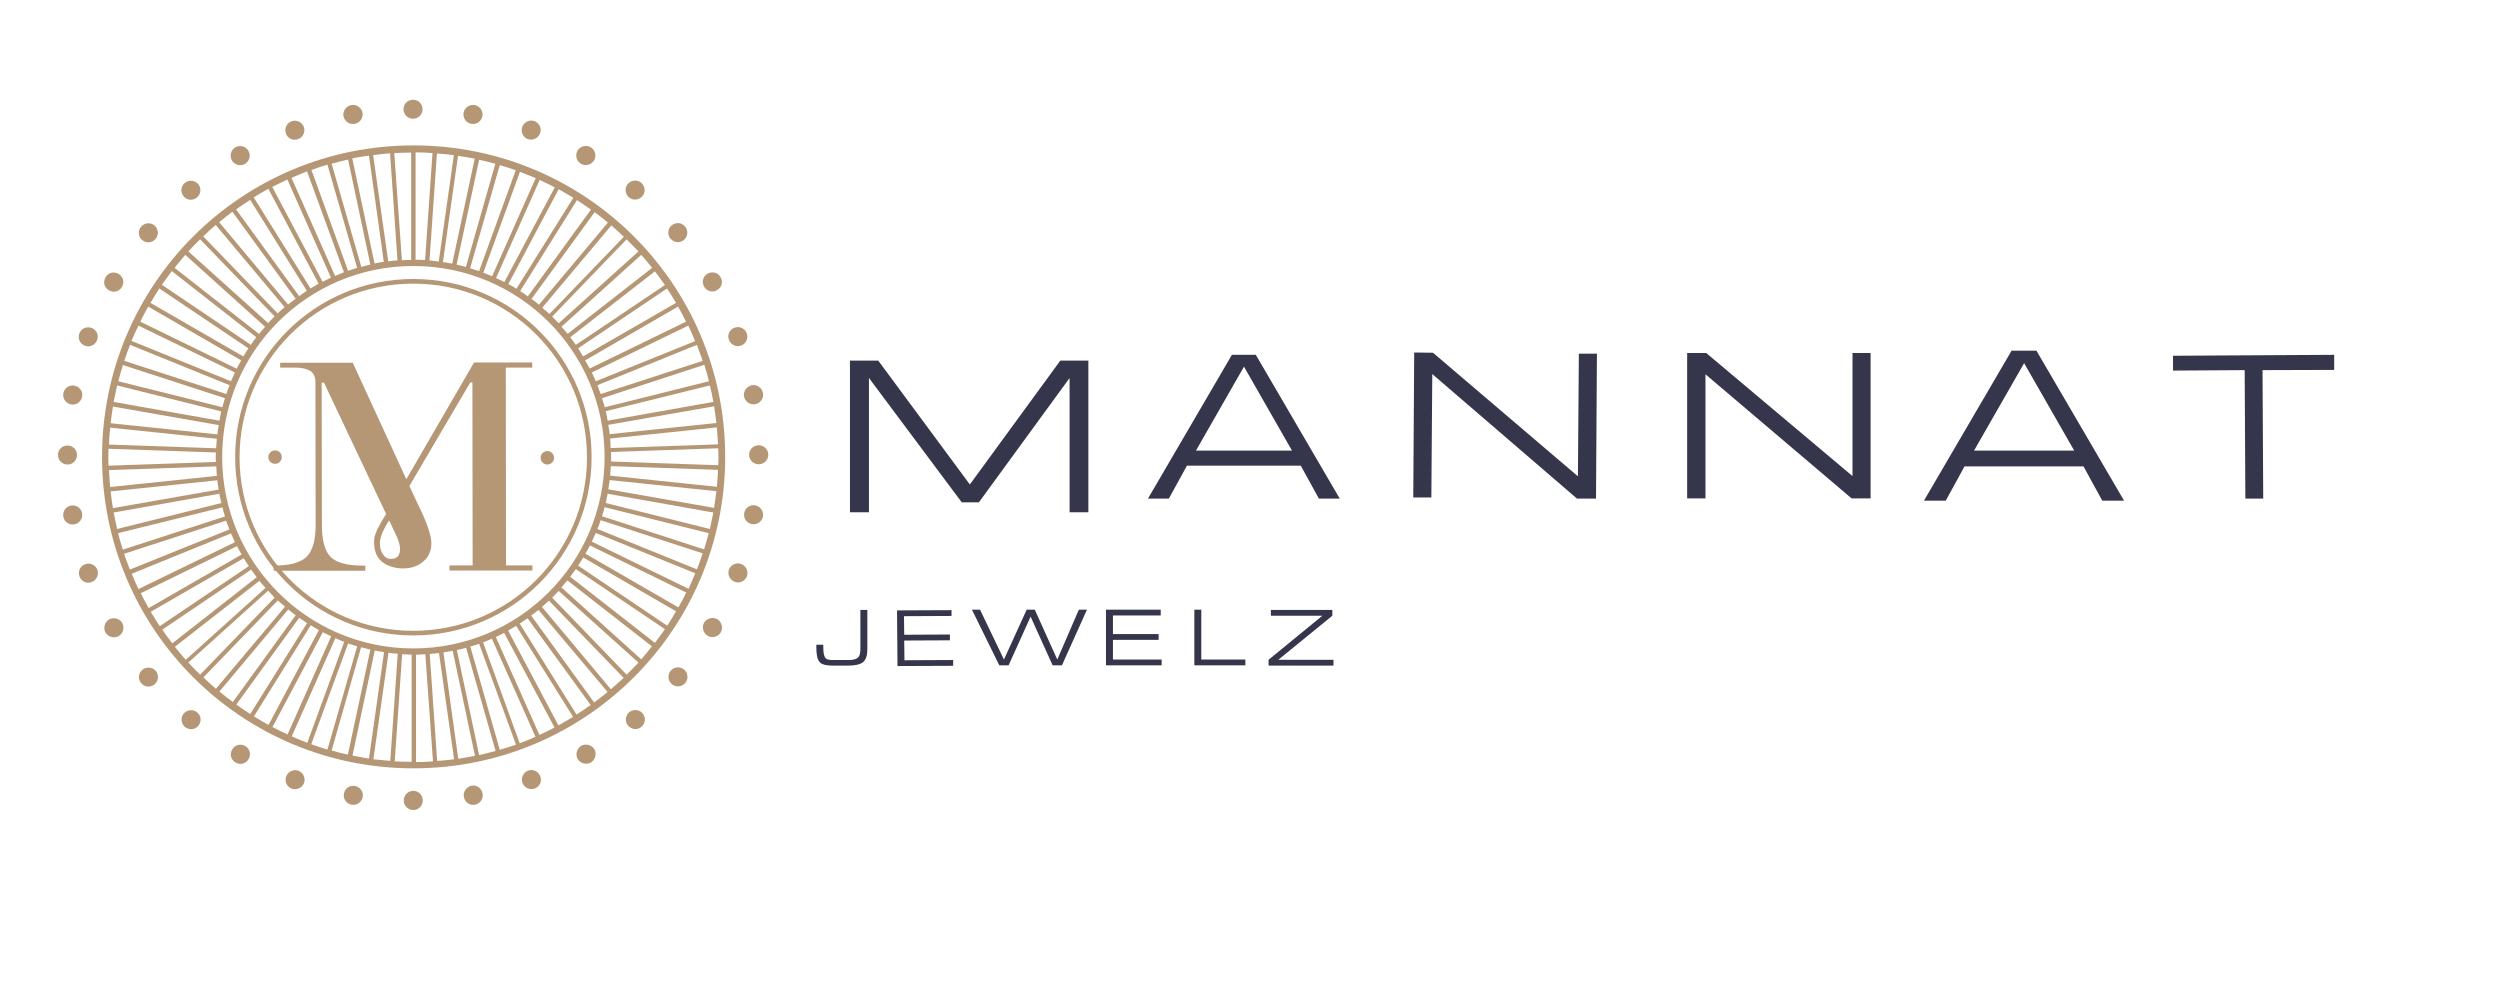 <svg height="430" width="1078" viewBox="0 0 1078 430" xmlns="http://www.w3.org/2000/svg" version="1.2">
	<title>Frame 13-svg</title>
	<style>
		.s0 { fill: #35364b } 
		.s1 { fill: #b59776 } 
	</style>
	<path d="m968.2 215l-0.3-55.4-30.9 0.2v-6.4l69.5-0.4v6.5l-30.9 0.1 0.3 55.4z" class="s0"></path>
	<path d="m829.6 215.9l37.8-64.7h10.7l37.8 64.7h-9.4l-8.1-14.8h-51.3l-8.1 14.8zm21.6-21.6h43.2l-21.6-37.7z" class="s0" fill-rule="evenodd"></path>
	<path d="m727.5 214.9v-62.7h8.2l63 53h0.1v-53h7.8v62.7h-8.2l-63-53.5v53.5z" class="s0"></path>
	<path d="m609.4 214.5l0.4-62.5 8.1 0.1 62.4 53.2h0.1l0.4-52.8h7.8l-0.4 62.5h-8.2l-62.4-53.7-0.4 53.2z" class="s0"></path>
	<path d="m495 215l36.2-62h10.3l36.2 62h-9l-7.8-14.2h-49.1l-7.8 14.2zm20.7-20.7h41.4l-20.7-36.2z" class="s0" fill-rule="evenodd"></path>
	<path d="m366.5 220.9v-65.4h12.2l39.5 53.4 39-53.4h12.1v65.4h-8.1v-57.9l-39.1 53.6h-7.4l-40-53.6v57.9z" class="s0"></path>
	<path d="m547 287v-2.5l23.2-19h-22.2v-2.5h26.5v2.5l-23.3 19h23.8v2.5z" class="s0"></path>
	<path d="m515 286.9v-24h3v21.5h19v2.5z" class="s0"></path>
	<path d="m476.9 286.9v-24h23.6v2.5h-20.6v8h19.7v2.5h-19.7v8.5h21v2.5z" class="s0"></path>
	<path d="m430.9 286.9l-11.8-24h3.5l10.3 21.5 9.8-21.5h3.5l9.7 21.5 9.3-21.5h3.5l-10.8 24h-4l-9.5-21-9.5 21z" class="s0"></path>
	<path d="m387 287.2l-0.2-24 23.5-0.1v2.5l-20.5 0.1 0.1 8 19.7-0.1v2.5l-19.7 0.1 0.1 8.5 21-0.1v2.5z" class="s0"></path>
	<path d="m359 287q-3 0-4.7-0.8-1.6-0.9-2-3.4-0.3-1.5-0.3-3.8v-1h3v1q0 3.6 0.9 4.7 0.5 0.6 1.2 0.7 0.8 0.2 1.9 0.2h7q2.7 0 3.9-1 1.1-0.9 1.1-3.6v-17h3v17q0 3.8-1.7 5.4-1.9 1.6-6.3 1.6z" class="s0"></path>
	<path d="m178.3 331.3c-74.3 0-134.3-60-134.3-134.3 0-74.3 60-134.3 134.3-134.3 74.3 0 134.4 60 134.4 134.3 0 74.3-60.1 134.3-134.4 134.3zm131.4-138l-46.2 1.6q0 1.1 0 2.1c0 0.7 0 1.3 0 2l46.2 1.6c0.1-1.2 0.1-2.4 0.1-3.6 0-1.2-0.1-2.5-0.1-3.7zm-189.9 65.6l-32.1 33.2c1.8 1.7 3.6 3.4 5.4 4.9l29.8-35.4q-1.6-1.3-3.1-2.7zm4.5 3.9l-29.7 35.4q2.8 2.3 5.8 4.5l27.1-37.4c-1.1-0.8-2.1-1.7-3.2-2.5zm136.4-65.7c0-45.6-36.9-82.4-82.5-82.4-45.5 0-82.4 36.8-82.4 82.4 0 45.6 36.9 82.5 82.4 82.5 45.6 0 82.5-36.9 82.5-82.5zm-131.7 69.3l-27.1 37.4c1.9 1.4 4 2.8 6 4.1l24.5-39.2q-1.7-1.1-3.4-2.3zm-19.5 42.5q3 1.9 6.3 3.7l21.7-40.9q-1.8-1-3.5-2.1zm8 4.6q3.2 1.7 6.5 3.2l18.8-42.3q-1.8-0.9-3.6-1.8zm8.3 4q3.3 1.5 6.7 2.8l15.9-43.5q-2-0.8-3.8-1.6zm8.4 3.4q3.5 1.3 7 2.3l12.8-44.5q-1.9-0.6-3.9-1.2zm8.8 2.7c2.3 0.7 4.6 1.3 7 1.8l9.7-45.3q-2-0.5-4-1zm9 2.2c2.3 0.5 4.7 0.9 7.1 1.3l6.5-45.9q-2-0.3-4-0.7zm15.5-44.2l-6.5 45.8q3.6 0.4 7.3 0.7l3.2-46.2c-1.4-0.1-2.7-0.2-4-0.4zm2.7 46.7c2.4 0.1 4.8 0.2 7.3 0.2v-46.2q-2.1-0.1-4.1-0.2zm9.2 0.3c2.4 0 4.8-0.1 7.3-0.3l-3.3-46.2c-1.3 0.1-2.7 0.2-4 0.2zm5.9-46.6l3.2 46.1q3.7-0.2 7.3-0.7l-6.5-45.8q-2 0.2-4 0.4zm12.3 45.2c2.4-0.4 4.9-0.8 7.2-1.3l-9.6-45.3c-1.3 0.3-2.6 0.5-4 0.7zm9-1.6q3.6-0.8 7.1-1.8l-12.7-44.5q-2 0.6-4 1zm8.9-2.3q3.5-1 7-2.2l-15.9-43.5c-1.2 0.4-2.6 0.9-3.8 1.2zm8.6-2.8q3.5-1.3 6.8-2.8l-18.8-42.3c-1.3 0.6-2.5 1.1-3.8 1.6zm8.5-3.6c2.2-1 4.4-2.1 6.5-3.2l-21.7-40.8q-1.8 0.9-3.6 1.8zm8.2-4.1q3.2-1.8 6.3-3.7l-24.5-39.2q-1.8 1.1-3.5 2zm-16.7-43.9l24.5 39.2c2.1-1.3 4.1-2.7 6.1-4.1l-27.2-37.4q-1.7 1.2-3.4 2.3zm-45.9 5.1c-42.5 0-76.8-34.4-76.8-76.9 0-42.5 34.3-76.8 76.8-76.8 42.5 0 76.9 34.3 76.9 76.8 0 42.5-34.4 76.9-76.9 76.9zm50.9-8.5l27.1 37.4q3-2.2 5.8-4.5l-29.8-35.4q-1.6 1.3-3.2 2.5zm34.3 31.7q2.8-2.4 5.5-4.9l-32.2-33.3q-1.5 1.4-3 2.7zm-10.3-100c0-41.5-33.5-74.9-74.9-74.9-41.4 0-74.9 33.4-74.9 74.9 0 41.4 33.5 74.8 74.9 74.8 41.4 0 74.9-33.4 74.9-74.8zm-206.3 3.6l46.3-1.6q-0.1-1-0.1-2c0-0.7 0.1-1.4 0.1-2.1l-46.3-1.6c0 1.2-0.1 2.4-0.1 3.7 0 1.2 0.1 2.4 0.1 3.6zm64.9-56.8q1.3-1.6 2.6-3.1l-34.4-31c-1.6 1.8-3.1 3.7-4.6 5.6zm-1.2 1.4l-36.4-28.5q-2.2 2.9-4.3 5.9l38.4 25.9q1.1-1.7 2.3-3.3zm-41.8-21c-1.3 2-2.6 4.1-3.8 6.2l40 23.1q1.1-1.7 2.2-3.5zm35.3 31l-40.1-23.2c-1.2 2.1-2.3 4.3-3.4 6.5l41.6 20.3c0.6-1.3 1.2-2.4 1.9-3.6zm-2.7 5.2l-41.6-20.2q-1.6 3.3-3 6.6l42.9 17.4q0.8-1.9 1.7-3.7zm-45.2-11.9q-1.4 3.4-2.5 6.9l44 14.3q0.6-1.9 1.4-3.8zm40.9 23l-44-14.3c-0.7 2.3-1.4 4.6-2 7l44.9 11.2c0.3-1.3 0.7-2.7 1.1-3.9zm-1.6 5.7l-44.9-11.2q-0.8 3.5-1.5 7.1l45.6 8.1q0.4-2 0.8-4zm-1.1 5.9l-45.6-8c-0.4 2.4-0.7 4.8-1 7.2l46 4.8q0.3-2 0.6-4zm-46.8 1.1c-0.3 2.4-0.4 4.8-0.5 7.3l46.2 1.6c0.1-1.4 0.2-2.7 0.3-4.1zm-0.5 18.3c0.1 2.5 0.3 4.9 0.5 7.3l46-4.8c-0.1-1.4-0.2-2.7-0.2-4.1zm46.7 4.4l-46 4.8q0.4 3.6 1 7.2l45.6-8c-0.2-1.4-0.5-2.7-0.6-4.1zm0.9 5.8l-45.6 8.1q0.7 3.6 1.5 7.1l45-11.2q-0.6-2-0.9-3.9zm1.2 5.9l-44.9 11.1q0.9 3.6 2.1 7.1l44-14.3c-0.4-1.4-0.8-2.7-1.1-4zm-42.3 20q1.2 3.5 2.5 6.8l42.9-17.3q-0.7-1.9-1.4-3.8zm46.1-8.8q0 0 0 0h0.1zm-42.8 17.4c0.9 2.2 1.9 4.5 2.9 6.6l41.6-20.2c-0.6-1.3-1.1-2.5-1.7-3.8zm45.4-11.9l-41.5 20.3q1.6 3.2 3.4 6.4l40.1-23.1q-1.1-1.8-2-3.6zm-37.2 28.3c1.3 2.1 2.5 4.2 3.9 6.2l38.4-25.9c-0.8-1.1-1.5-2.3-2.2-3.4zm43.3-18.2l-38.3 25.9q2 3 4.3 5.9l36.4-28.5q-1.2-1.6-2.4-3.3zm3.5 4.9l-36.4 28.4q2.3 2.9 4.7 5.6l34.4-31q-1.4-1.5-2.7-3.1zm125.1-115.1l32.1-33.3c-1.8-1.7-3.6-3.3-5.4-4.9l-29.8 35.5q1.6 1.3 3.1 2.7zm-4.5-4l29.7-35.4c-1.8-1.6-3.8-3.1-5.7-4.5l-27.2 37.4c1.1 0.8 2.2 1.6 3.2 2.5zm-4.8-3.6l27.2-37.4c-1.9-1.4-4-2.8-6-4.1l-24.5 39.2q1.7 1.1 3.3 2.3zm19.6-42.5q-3.1-1.9-6.3-3.7l-21.7 40.9q1.8 0.9 3.5 2zm-8-4.5q-3.2-1.7-6.5-3.2l-18.8 42.3q1.8 0.8 3.6 1.7zm-8.2-4q-3.4-1.4-6.8-2.7l-15.8 43.5q1.9 0.7 3.8 1.5zm-8.6-3.4q-3.4-1.2-6.9-2.2l-12.8 44.5q2 0.6 3.9 1.2zm-8.8-2.8c-2.3-0.6-4.6-1.2-7-1.7l-9.7 45.2q2 0.5 4 1zm-8.9-2.2c-2.4-0.5-4.8-0.8-7.2-1.2l-6.5 45.8q2.1 0.3 4 0.7zm-15.5 44.3l6.5-45.8q-3.6-0.5-7.3-0.7l-3.2 46.1c1.3 0.1 2.7 0.3 4 0.5zm-2.7-46.7c-2.4-0.2-4.8-0.3-7.3-0.3v46.3q2.1 0 4.1 0.1zm-9.2-0.2c-2.4 0-4.8 0.1-7.3 0.2l3.3 46.2c1.3-0.1 2.7-0.1 4-0.1zm-5.9 46.5l-3.2-46.2q-3.7 0.3-7.3 0.8l6.5 45.8q1.9-0.3 4-0.4zm-12.3-45.2c-2.4 0.3-4.9 0.7-7.2 1.2l9.6 45.3c1.3-0.3 2.6-0.5 4-0.7zm-9 1.7q-3.6 0.8-7.1 1.8l12.8 44.5q1.9-0.6 3.9-1zm-8.9 2.2q-3.5 1-6.9 2.3l15.8 43.5c1.2-0.5 2.6-0.9 3.9-1.3zm-8.8 2.9q-3.4 1.3-6.7 2.8l18.8 42.3c1.2-0.6 2.5-1.1 3.8-1.6zm-8.5 3.5c-2.2 1.1-4.4 2.1-6.5 3.2l21.7 40.9q1.8-0.9 3.6-1.8zm-8.2 4q-3.2 1.8-6.3 3.7l24.5 39.3q1.8-1.1 3.5-2.1zm16.6 44l-24.4-39.2c-2.1 1.3-4.1 2.7-6.1 4.1l27.2 37.4q1.6-1.2 3.3-2.3zm-4.9 3.3l-27.2-37.4q-2.9 2.2-5.7 4.5l29.7 35.5q1.7-1.3 3.3-2.5zm-4.7 3.7l-29.7-35.4c-1.8 1.6-3.6 3.2-5.4 4.9l32.1 33.2q1.5-1.3 3.1-2.7zm122 117.8q-1.3 1.6-2.6 3.1l34.4 31c1.6-1.8 3.1-3.7 4.6-5.6l-36.4-28.4zm1.2-1.5l36.5 28.5q2.2-2.9 4.3-5.9l-38.4-25.9q-1.2 1.7-2.4 3.3zm41.8 21.1c1.3-2 2.6-4.1 3.8-6.2l-40-23.2q-1.1 1.8-2.2 3.5zm-35.2-31l40 23.1c1.2-2.1 2.4-4.2 3.4-6.4l-41.5-20.3c-0.7 1.2-1.3 2.4-2 3.6zm2.8-5.2l41.6 20.3c1-2.3 2-4.5 2.9-6.7l-42.9-17.4q-0.8 1.9-1.7 3.7zm45.2 11.9q1.4-3.4 2.5-6.9l-44-14.3q-0.6 1.9-1.4 3.8zm-40.9-22.9l44 14.3c0.7-2.3 1.4-4.6 2-7l-44.9-11.2c-0.3 1.3-0.7 2.6-1.1 3.9zm1.6-5.7l44.9 11.2q0.8-3.5 1.5-7.1l-45.6-8.1q-0.4 2-0.8 4zm1.1-5.9l45.6 8c0.4-2.4 0.7-4.8 1-7.2l-46-4.8q-0.3 2-0.6 4zm46.8-1.1c0.3-2.4 0.4-4.8 0.5-7.3l-46.2-1.6c-0.1 1.4-0.2 2.8-0.3 4.1zm0.5-18.3c-0.1-2.5-0.3-4.9-0.5-7.3l-46 4.8c0.1 1.4 0.2 2.7 0.2 4.1zm-46.7-4.4l46-4.8q-0.4-3.6-1-7.2l-45.6 8c0.2 1.4 0.5 2.7 0.6 4.1zm-0.9-5.8l45.6-8.1q-0.6-3.6-1.5-7.1l-44.9 11.1c0.3 1.3 0.6 2.7 0.8 4zm-1.2-5.8l44.9-11.2q-0.9-3.6-2-7.1l-44.1 14.4q0.6 2 1.2 3.9zm42.2-20q-1.2-3.5-2.5-6.9l-42.9 17.4q0.7 1.9 1.4 3.8zm-46.1 8.8q0 0 0 0h-0.1zm42.8-17.3c-0.9-2.3-1.9-4.6-2.9-6.7l-41.6 20.2c0.6 1.3 1.1 2.5 1.7 3.8zm-45.4 11.8l41.5-20.2q-1.6-3.3-3.4-6.5l-40.1 23.2q1 1.7 2 3.5zm37.2-28.3c-1.2-2.1-2.5-4.2-3.9-6.2l-38.3 25.8c0.7 1.2 1.5 2.3 2.1 3.5zm-43.2 18.1l38.4-25.8q-2.1-3-4.3-5.9l-36.5 28.4q1.3 1.7 2.4 3.3zm-3.5-4.8l36.4-28.4q-2.3-2.9-4.7-5.6l-34.4 31q1.4 1.5 2.7 3.1zm30.5-35.5c-1.7-1.7-3.4-3.5-5.1-5.2l-32.1 33.3q1.4 1.4 2.8 2.9zm-194.1 0l34.4 30.9q1.4-1.4 2.8-2.9l-32.1-33.2c-1.7 1.6-3.4 3.4-5.1 5.2zm5.1 182.5l32.1-33.2q-1.4-1.5-2.8-3l-34.4 31c1.7 1.8 3.3 3.5 5.1 5.2zm189-5.2l-34.4-30.9q-1.4 1.4-2.8 2.9l32.1 33.2c1.7-1.6 3.4-3.4 5.1-5.2zm-39.3-85.4c-1.6 0-2.9-1.3-2.9-2.9 0-1.6 1.3-2.9 2.9-2.9 1.6 0 2.9 1.3 2.9 2.9 0 1.6-1.3 2.9-2.9 2.9zm-117.4-0.3c-1.6 0-2.9-1.3-2.9-2.9 0-1.6 1.3-2.9 2.9-2.9 1.6 0 2.9 1.3 2.9 2.9 0 1.6-1.3 2.9-2.9 2.9zm66.7 82zm-88.3-110.4zm-2.7 11.7zm7.9 52.2zm6.1 10.1zm124.1-114.2v0.1zm-61-19.1v0.1zm-39 13.1q0 0-0.1 0zm127.2 97.2v-0.1zm2.7-11.6zm-8-52.1zm-6-10.2h-0.1zm-24.2 120.2zm-99.8-6.1z" class="s1" fill-rule="evenodd"></path>
	<path d="m178.1 51.2c-2.3 0-4.1-1.8-4.1-4.1 0-2.3 1.8-4.1 4.1-4.1 2.3 0 4.1 1.8 4.1 4.1 0 2.3-1.8 4.1-4.1 4.1zm-30-1.1c-0.4-2.3 1.2-4.4 3.4-4.8 2.2-0.4 4.4 1.1 4.8 3.3 0.4 2.3-1.1 4.4-3.4 4.8-2.2 0.4-4.3-1-4.8-3.3zm-24.8 7.5c-0.8-2.2 0.3-4.5 2.4-5.3 2.1-0.8 4.5 0.3 5.3 2.4 0.8 2.1-0.3 4.5-2.5 5.3-2.1 0.8-4.5-0.3-5.2-2.4zm-23.3 11.6c-1.1-2-0.5-4.5 1.5-5.7 2-1.1 4.5-0.4 5.6 1.5 1.2 2 0.5 4.5-1.5 5.7-1.9 1.1-4.5 0.4-5.6-1.5zm-20.8 15.5c-1.5-1.8-1.3-4.4 0.5-5.8 1.7-1.5 4.3-1.2 5.8 0.5 1.4 1.7 1.2 4.3-0.6 5.8-1.7 1.4-4.3 1.2-5.7-0.5zm-17.9 18.8c-1.7-1.4-1.9-4-0.5-5.7 1.5-1.8 4.1-2 5.8-0.6 1.7 1.5 2 4.1 0.5 5.8-1.4 1.8-4 2-5.8 0.5zm-15.8 16.1c1.1-2 3.6-2.7 5.6-1.5 2 1.1 2.7 3.7 1.5 5.6-1.1 2-3.6 2.7-5.6 1.5-2-1.1-2.7-3.6-1.5-5.6zm-11.3 24.2c0.8-2.1 3.1-3.2 5.3-2.4 2.1 0.8 3.2 3.1 2.4 5.2-0.8 2.1-3.1 3.3-5.2 2.5-2.2-0.8-3.3-3.1-2.5-5.3zm-6.9 25.8c0.4-2.2 2.6-3.8 4.8-3.3 2.2 0.4 3.8 2.5 3.3 4.7-0.4 2.3-2.5 3.8-4.7 3.4-2.3-0.4-3.8-2.6-3.4-4.8zm1.8 30.7c-2.3 0-4.1-1.8-4.1-4.1 0-2.3 1.8-4.1 4.1-4.1 2.3 0 4.1 1.8 4.1 4.1 0 2.3-1.8 4.1-4.1 4.1zm3 25.8c-2.3 0.4-4.4-1.1-4.8-3.3-0.4-2.3 1.1-4.4 3.3-4.8 2.3-0.4 4.4 1.1 4.8 3.3 0.4 2.3-1.1 4.4-3.3 4.8zm9.9 19.6c0.7 2.1-0.3 4.5-2.5 5.3-2.1 0.8-4.5-0.3-5.2-2.4-0.8-2.2 0.2-4.5 2.4-5.3 2.1-0.8 4.5 0.3 5.3 2.4zm10.7 22.9c1.1 2 0.4 4.5-1.5 5.7-2 1.1-4.5 0.4-5.7-1.5-1.1-2-0.4-4.5 1.5-5.7 2-1.1 4.5-0.4 5.7 1.5zm14.5 20.7c1.4 1.8 1.2 4.4-0.6 5.8-1.7 1.5-4.3 1.2-5.7-0.5-1.5-1.7-1.3-4.3 0.5-5.8 1.7-1.4 4.3-1.2 5.8 0.5zm17.8 17.9c1.8 1.4 2 4 0.5 5.8-1.4 1.7-4 1.9-5.7 0.5-1.8-1.5-2-4-0.6-5.8 1.5-1.7 4.1-2 5.8-0.5zm22.2 20.1c-1.1 2-3.6 2.7-5.6 1.5-2-1.1-2.7-3.6-1.5-5.6 1.1-2 3.7-2.7 5.6-1.5 2 1.1 2.7 3.6 1.5 5.6zm23.9 10.3c-0.8 2.1-3.1 3.2-5.3 2.5-2.1-0.8-3.2-3.2-2.4-5.3 0.8-2.1 3.1-3.2 5.2-2.5 2.1 0.8 3.3 3.2 2.5 5.3zm25.3 6c-0.4 2.3-2.6 3.8-4.8 3.4-2.2-0.4-3.8-2.6-3.3-4.8 0.4-2.2 2.5-3.7 4.7-3.3 2.3 0.4 3.8 2.5 3.4 4.7zm21.8 5.7c-2.3 0-4.1-1.9-4.1-4.1 0-2.3 1.8-4.2 4.1-4.2 2.3 0 4.1 1.9 4.1 4.2 0 2.2-1.8 4.1-4.1 4.1zm29.9-7.1c0.4 2.2-1.1 4.4-3.3 4.8-2.3 0.4-4.4-1.1-4.8-3.4-0.4-2.2 1.1-4.3 3.3-4.8 2.3-0.4 4.4 1.1 4.8 3.4zm24.9-7.4c0.8 2.1-0.3 4.4-2.4 5.2-2.2 0.8-4.5-0.3-5.3-2.4-0.8-2.1 0.3-4.5 2.4-5.3 2.1-0.8 4.5 0.3 5.3 2.5zm23.3-11.7c1.1 2 0.4 4.5-1.5 5.7-2 1.1-4.5 0.4-5.7-1.5-1.1-2-0.4-4.5 1.5-5.7 2-1.1 4.5-0.4 5.7 1.5zm20.8-15.5c1.5 1.8 1.2 4.4-0.5 5.8-1.7 1.5-4.3 1.2-5.8-0.5-1.4-1.7-1.2-4.3 0.5-5.8 1.8-1.4 4.4-1.2 5.8 0.5zm17.9-18.9c1.7 1.5 1.9 4.1 0.5 5.8-1.5 1.7-4 2-5.8 0.5-1.7-1.4-2-4-0.5-5.8 1.4-1.7 4-1.9 5.8-0.5zm15.8-16c-1.2 1.9-3.7 2.6-5.6 1.5-2-1.2-2.7-3.7-1.6-5.7 1.2-1.9 3.7-2.6 5.7-1.5 1.9 1.2 2.6 3.7 1.5 5.7zm11.3-24.3c-0.8 2.2-3.2 3.3-5.3 2.5-2.1-0.8-3.2-3.1-2.5-5.3 0.8-2.1 3.2-3.2 5.3-2.4 2.1 0.8 3.2 3.1 2.5 5.2zm6.9-25.7c-0.4 2.2-2.6 3.7-4.8 3.3-2.2-0.4-3.7-2.5-3.3-4.8 0.4-2.2 2.5-3.7 4.7-3.3 2.3 0.4 3.8 2.6 3.4 4.8zm-1.8-22.5c-2.3 0-4.2-1.8-4.2-4.1 0-2.3 1.9-4.1 4.2-4.1 2.2 0 4.1 1.8 4.1 4.1 0 2.3-1.9 4.1-4.1 4.1zm-3-34.1c2.2-0.4 4.4 1.1 4.8 3.4 0.4 2.2-1.1 4.4-3.4 4.8-2.2 0.4-4.3-1.1-4.8-3.4-0.4-2.2 1.2-4.3 3.4-4.8zm-9.9-19.6c-0.8-2.1 0.3-4.5 2.5-5.2 2.1-0.8 4.4 0.3 5.2 2.4 0.8 2.1-0.3 4.5-2.4 5.3-2.1 0.8-4.5-0.3-5.3-2.5zm-10.7-22.9c-1.1-1.9-0.5-4.5 1.5-5.6 2-1.1 4.5-0.5 5.6 1.5 1.2 2 0.5 4.5-1.5 5.6-1.9 1.2-4.5 0.5-5.6-1.5zm-14.5-20.7c-1.4-1.7-1.2-4.3 0.5-5.7 1.8-1.5 4.4-1.3 5.8 0.5 1.5 1.7 1.2 4.3-0.5 5.8-1.7 1.4-4.3 1.2-5.8-0.6zm-17.9-17.8c-1.7-1.4-1.9-4-0.5-5.8 1.5-1.7 4.1-1.9 5.8-0.5 1.7 1.5 2 4.1 0.5 5.8-1.4 1.7-4 2-5.8 0.5zm-22.2-20.1c1.2-2 3.7-2.7 5.7-1.5 1.9 1.1 2.6 3.6 1.5 5.6-1.2 2-3.7 2.7-5.7 1.5-1.9-1.1-2.6-3.6-1.5-5.6zm-23.8-10.3c0.8-2.1 3.1-3.2 5.2-2.5 2.2 0.8 3.3 3.2 2.5 5.3-0.8 2.1-3.1 3.2-5.3 2.5-2.1-0.8-3.2-3.2-2.4-5.3zm-25.3-6.1c0.4-2.2 2.6-3.7 4.8-3.3 2.2 0.4 3.7 2.5 3.3 4.8-0.4 2.2-2.5 3.7-4.8 3.3-2.2-0.4-3.7-2.5-3.3-4.8z" class="s1" fill-rule="evenodd"></path>
	<path d="m229.5 156.3v2.2h-11.4l0.1 85.3h11.4v2.2h-35.8v-2.2h10l-0.1-78.9h-0.9l-35 59.5q-0.4 0.4-1.7 2.8-2.3 4.2-2.3 7.1 0 2.8 1.3 4.7 1.3 2 3.4 2 4 0 4-4.3 0-2.6-2.1-6.8l-30.7-64.9h-1l0.1 61.4q0 10 3.8 13.8 3.8 3.7 13.9 3.7h1v2.2h-39.5v-2.2q10.1 0 14.1-3.7 4-3.9 4-13.8l-0.1-62.3q-0.3-3.3-2.7-4.4-2.2-1.2-6.3-1.2h-6.2v-2.1h31.3l27.5 59.8q6.4 12.7 6.4 18 0 5.1-3.6 8-3.4 2.9-8.6 2.9-5.2 0-8.9-2.7-3.6-2.8-3.6-8.6 0-2.1 0.4-3 0.4-1.1 0.6-1.6 0.1-0.4 0.5-1.2l0.7-1.2q0.7-1.6 1.3-2.4 1.6-2.5 2.2-3.6l37.4-64.5z" class="s1"></path>
</svg>